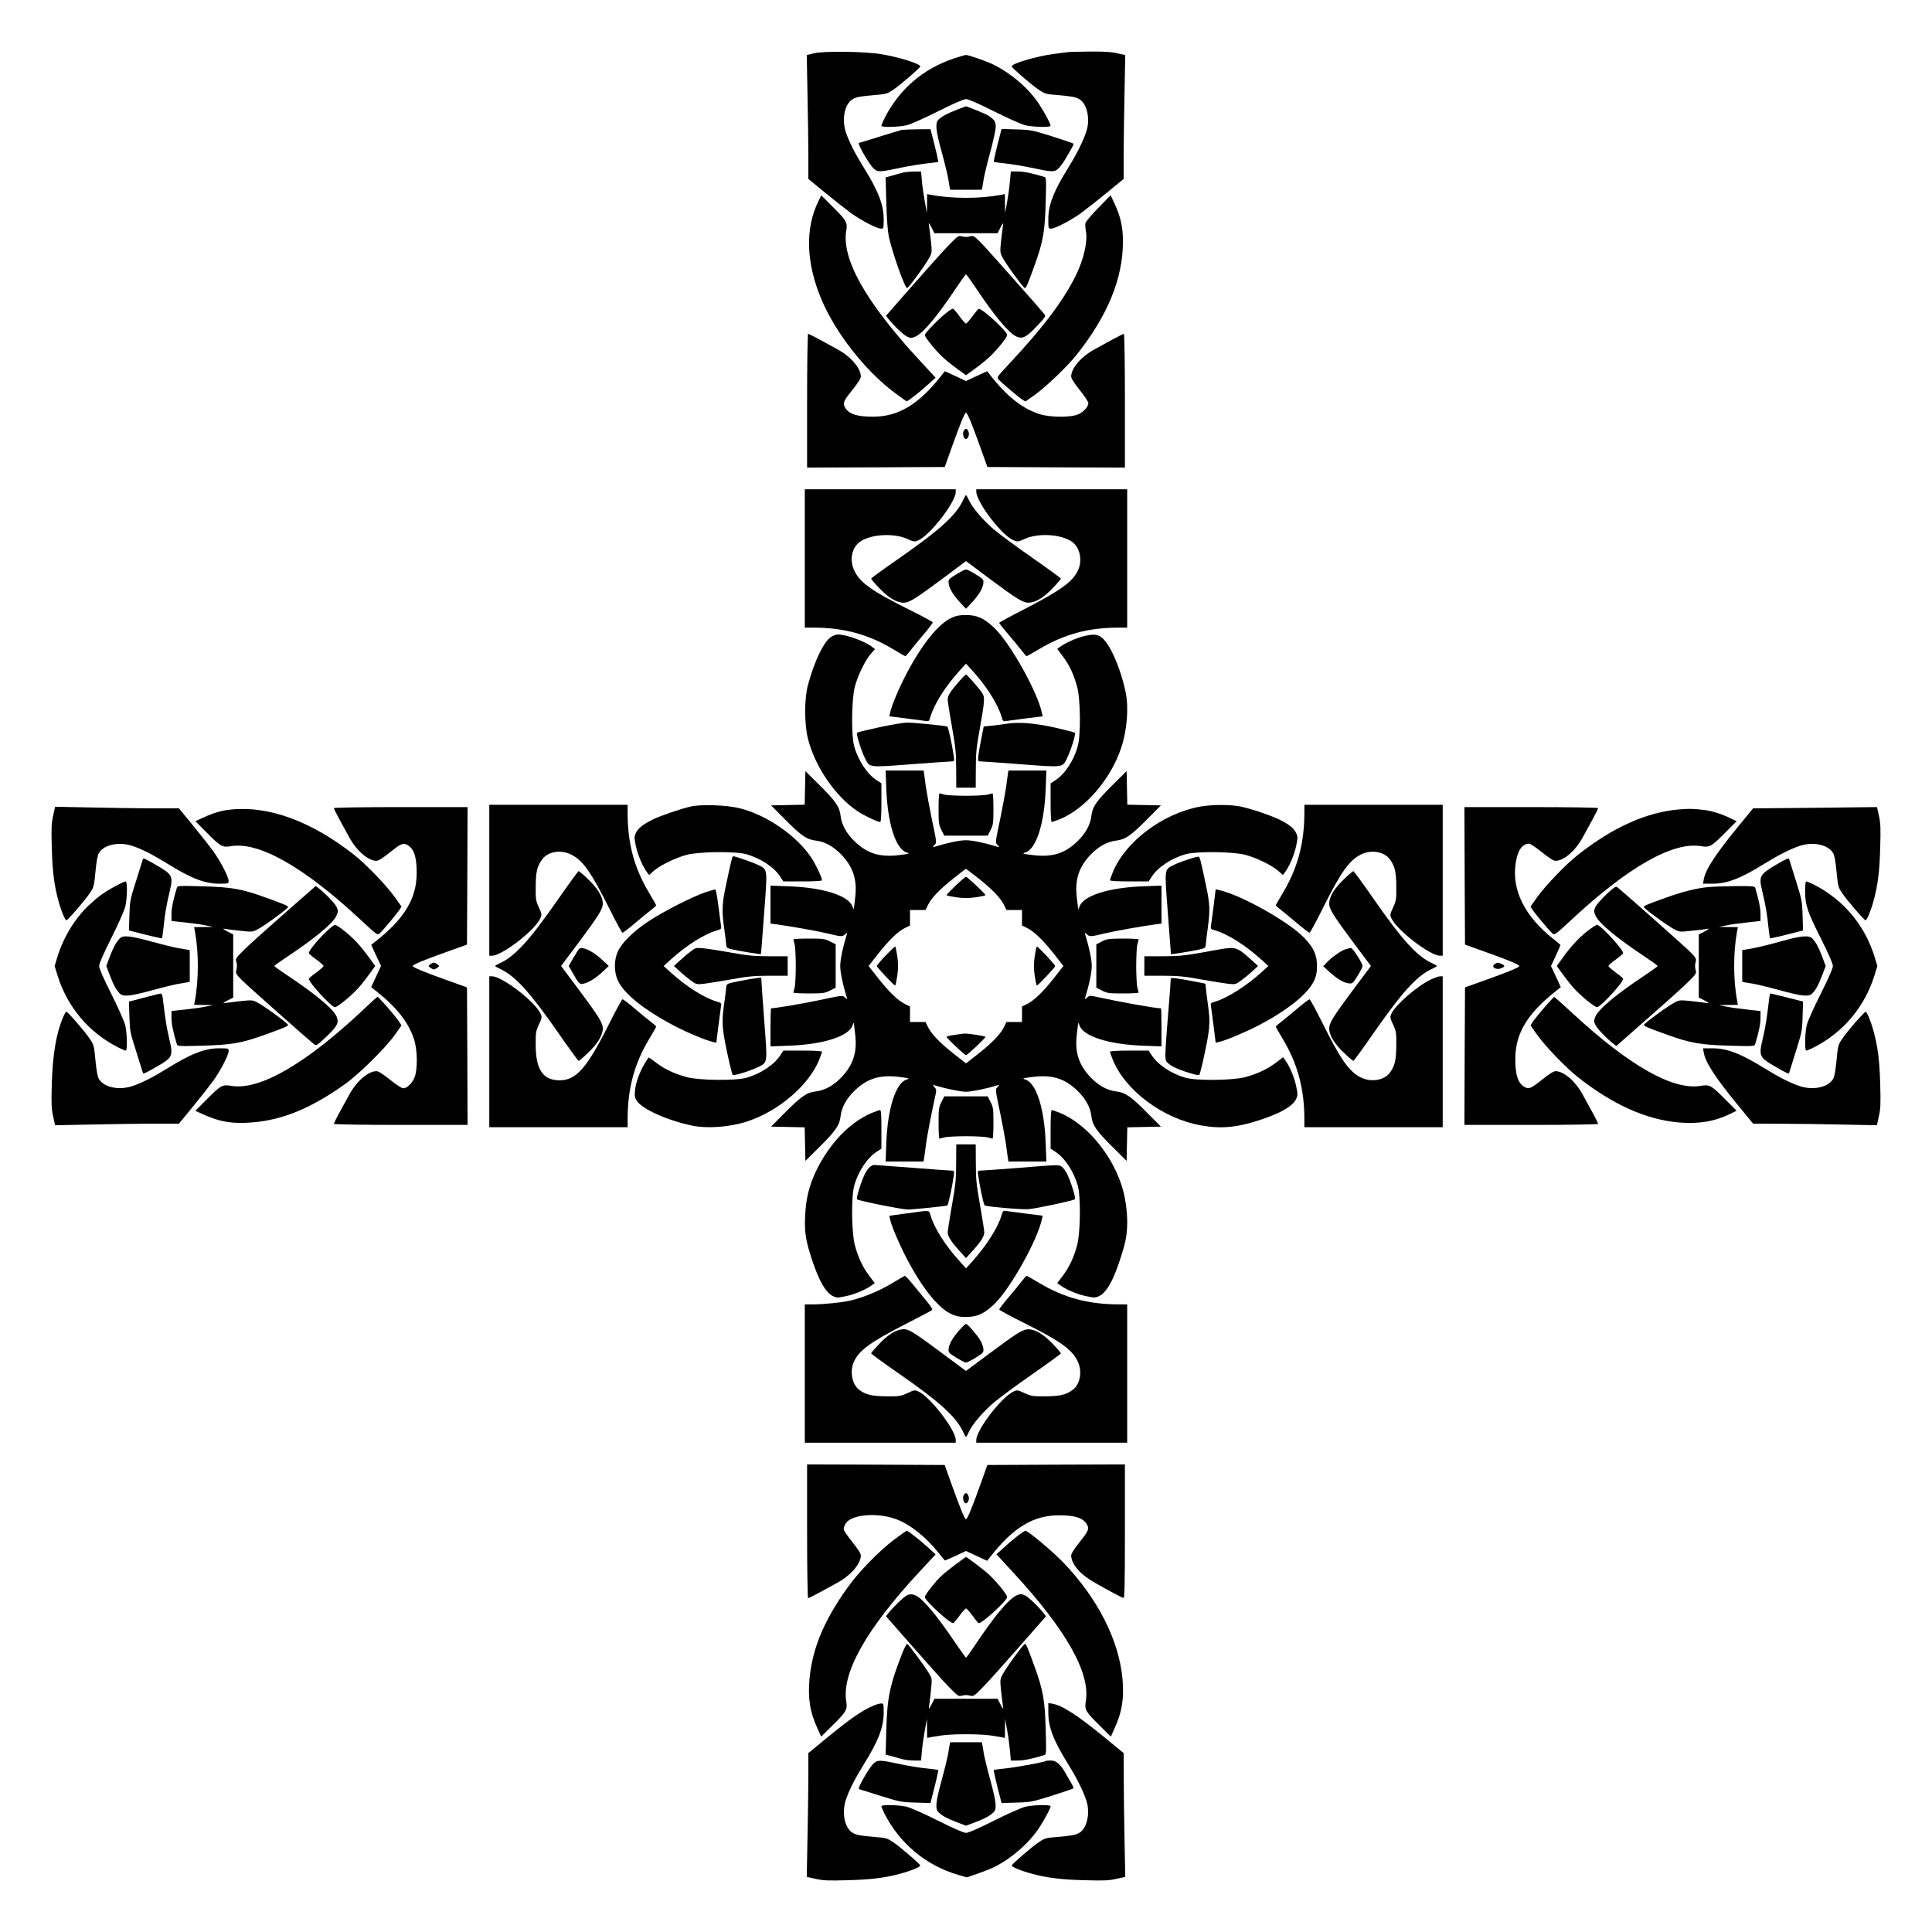 <?xml version="1.0" encoding="UTF-8" standalone="yes"?>
<svg version="1.0" xmlns="http://www.w3.org/2000/svg" width="100mm" height="100mm" viewBox="0 0 1690 1690" preserveAspectRatio="xMidYMid meet">
  <g transform="translate(0,1690) scale(0.1,-0.1)" fill="#000000" stroke="none">
    <path d="M7121 16434 l-64 -16 6 -316 c4 -173 7 -417 8 -541 l0 -226 146 -120
c80 -66 182 -146 227 -179 90 -65 227 -136 263 -136 22 0 23 3 23 81 0 127
-45 245 -176 456 -79 128 -126 221 -154 304 -39 115 -12 250 58 291 33 20 68
26 198 37 93 7 105 11 155 44 62 41 239 194 239 206 0 23 -181 80 -340 107
-141 24 -505 29 -589 8z"/>
    <path d="M9340 16444 c-14 -2 -65 -9 -115 -15 -152 -19 -375 -84 -375 -110 0
-12 177 -165 239 -206 50 -33 62 -37 155 -44 130 -11 165 -17 198 -37 60 -35
91 -148 69 -252 -15 -70 -81 -209 -163 -341 -132 -213 -178 -330 -178 -458 0
-78 1 -81 23 -81 36 0 173 71 263 136 45 33 147 113 227 179 l146 120 0 226
c1 124 4 368 8 541 l6 316 -71 16 c-52 12 -116 16 -239 15 -92 -1 -179 -3
-193 -5z"/>
    <path d="M8348 16390 c-274 -91 -483 -271 -612 -527 -14 -29 -26 -57 -26 -63
0 -16 153 -12 224 5 33 9 156 63 273 122 135 68 223 106 243 106 20 0 108 -38
243 -106 117 -59 240 -113 273 -122 71 -17 224 -21 224 -5 0 17 -49 109 -96
182 -88 138 -242 272 -402 352 -57 29 -222 86 -243 85 -8 0 -53 -13 -101 -29z"/>
    <path d="M8370 15940 c-86 -34 -126 -55 -157 -83 -35 -31 -30 -88 26 -292 27
-99 51 -200 55 -225 4 -25 9 -57 12 -72 l6 -28 138 0 138 0 6 28 c3 15 8 47
12 72 4 25 28 126 55 225 27 99 49 200 49 226 0 47 -13 65 -70 101 -21 13
-184 79 -192 78 -2 -1 -37 -14 -78 -30z"/>
    <path d="M7885 15763 c-11 -3 -98 -29 -194 -59 -95 -30 -175 -54 -177 -54 -19
0 87 -186 128 -224 36 -33 51 -33 243 8 66 14 165 30 219 36 55 6 101 12 103
14 3 3 -22 112 -58 249 l-10 37 -117 -1 c-64 -1 -126 -4 -137 -6z"/>
    <path d="M8751 15733 c-36 -136 -61 -246 -58 -249 2 -2 48 -8 103 -14 54 -6
153 -22 219 -36 192 -41 207 -41 243 -8 17 16 47 56 65 89 19 33 43 74 53 92
10 17 16 34 13 37 -3 3 -86 31 -185 63 -173 54 -184 57 -311 61 l-132 4 -10
-39z"/>
    <path d="M7890 15388 c-19 -5 -59 -16 -89 -25 l-54 -15 6 -222 c4 -146 12
-246 22 -296 32 -146 140 -450 160 -450 12 0 165 209 196 269 22 42 22 47 11
155 -7 61 -15 122 -17 136 -3 14 7 1 22 -27 l27 -53 276 0 276 0 27 53 c15 28
25 41 22 27 -2 -14 -10 -75 -17 -136 -11 -108 -11 -113 11 -155 31 -60 184
-269 196 -269 11 0 24 29 87 205 73 201 88 291 95 541 6 212 5 222 -13 227
-106 32 -179 47 -230 47 l-62 0 -7 -82 c-4 -46 -15 -128 -25 -183 l-18 -100
-1 84 -1 83 -37 -7 c-182 -34 -424 -34 -605 0 l-38 7 -1 -83 -1 -84 -18 100
c-10 55 -22 137 -26 183 l-7 82 -66 -1 c-36 0 -82 -5 -101 -11z"/>
    <path d="M7158 15138 c-117 -239 -107 -539 28 -858 123 -292 380 -620 634
-811 57 -43 108 -79 111 -79 12 0 120 85 188 148 l65 58 -153 166 c-461 501
-671 875 -628 1124 11 68 1 87 -126 212 l-93 93 -26 -53z"/>
    <path d="M9608 15082 c-59 -60 -110 -120 -113 -133 -3 -13 -1 -46 4 -73 17
-90 -20 -248 -90 -389 -111 -222 -281 -447 -577 -765 -114 -122 -114 -123 -96
-143 26 -28 172 -152 206 -174 l28 -17 82 58 c103 74 287 251 370 356 267 338
399 660 401 978 1 127 -20 225 -72 335 l-36 77 -107 -110z"/>
    <path d="M8297 14753 c-47 -48 -189 -207 -316 -352 l-231 -263 21 -27 c46 -59
136 -145 167 -157 27 -12 37 -12 68 1 67 28 195 181 359 428 43 64 81 117 85
117 4 0 42 -53 85 -117 164 -247 292 -400 359 -428 52 -22 86 -4 179 95 67 71
76 85 65 98 -45 58 -516 588 -563 635 -50 50 -62 57 -84 51 -33 -9 -49 -9 -82
0 -24 7 -35 -2 -112 -81z"/>
    <path d="M8285 14169 c-63 -47 -195 -182 -195 -199 0 -23 109 -155 175 -211
32 -28 86 -70 121 -95 l64 -46 64 46 c35 25 89 67 121 95 66 55 175 187 175
211 0 32 -224 238 -249 228 -5 -1 -30 -31 -55 -65 -25 -35 -51 -63 -56 -63 -6
0 -32 29 -58 65 -26 36 -51 65 -57 65 -5 0 -28 -14 -50 -31z"/>
    <path d="M7060 13395 l0 -585 602 2 602 3 68 190 c70 196 107 285 118 285 11
0 49 -89 119 -285 l68 -190 601 -3 602 -2 0 585 c0 322 -4 585 -9 585 -4 0
-50 -23 -102 -51 -52 -29 -121 -67 -155 -85 -117 -64 -204 -165 -204 -237 0
-17 24 -56 75 -119 43 -53 75 -103 75 -115 0 -36 -54 -89 -107 -104 -76 -22
-235 -18 -318 8 -150 48 -283 151 -430 338 l-30 38 -93 -43 -92 -43 -92 43
-93 43 -30 -38 c-200 -254 -376 -360 -600 -360 -141 0 -212 24 -244 82 -20 38
-12 56 64 151 51 63 75 102 75 119 0 72 -87 173 -204 237 -34 18 -103 56 -155
85 -52 28 -98 51 -102 51 -5 0 -9 -263 -9 -585z"/>
    <path d="M8429 13129 c-12 -23 1 -69 20 -69 20 0 34 41 22 66 -13 30 -27 30
-42 3z"/>
    <path d="M7040 12015 l0 -605 74 0 c264 0 480 -58 695 -187 58 -35 107 -63
111 -63 3 0 22 21 42 48 20 26 73 90 117 142 45 52 80 100 80 105 0 6 -91 55
-202 110 -326 162 -431 236 -482 339 -48 97 -25 209 53 261 96 63 293 73 408
21 58 -26 63 -27 97 -12 101 42 327 334 327 422 l0 24 -660 0 -660 0 0 -605z"/>
    <path d="M8540 12598 c0 -40 55 -140 127 -233 82 -105 150 -171 200 -191 34
-15 39 -14 97 12 116 53 312 42 409 -22 72 -47 98 -162 58 -250 -47 -103 -147
-175 -473 -344 -120 -61 -218 -115 -218 -118 0 -4 36 -50 81 -102 44 -52 97
-116 117 -142 20 -27 39 -48 42 -48 3 0 54 29 113 64 218 129 429 186 693 186
l74 0 0 605 0 605 -660 0 -660 0 0 -22z"/>
    <path d="M8423 12522 c-61 -129 -199 -255 -550 -500 -139 -96 -253 -179 -253
-184 0 -4 31 -41 70 -81 78 -83 149 -126 208 -129 53 -2 100 27 353 215 l199
149 199 -149 c253 -188 300 -217 353 -215 59 3 130 46 208 129 39 40 70 77 70
82 0 4 -114 87 -253 184 -139 97 -290 208 -336 248 -97 84 -183 185 -214 251
-12 26 -24 47 -27 47 -3 0 -15 -21 -27 -47z"/>
    <path d="M8365 11876 c-66 -41 -70 -45 -67 -77 4 -44 40 -105 102 -171 l50
-53 50 53 c62 66 98 127 102 171 3 32 -1 36 -67 77 -38 24 -77 43 -85 43 -8 0
-46 -19 -85 -43z"/>
    <path d="M8322 11495 c-116 -54 -259 -233 -397 -497 -63 -121 -127 -273 -139
-333 l-7 -31 138 -17 c76 -10 154 -20 174 -23 34 -6 36 -5 48 37 34 113 133
269 261 409 l50 55 50 -55 c128 -140 227 -296 261 -409 12 -42 14 -43 48 -37
20 3 98 13 174 23 l138 17 -7 31 c-41 188 -277 609 -417 743 -88 84 -150 112
-247 112 -59 0 -86 -6 -128 -25z"/>
    <path d="M7272 11330 c-64 -39 -146 -207 -204 -420 -33 -120 -33 -344 0 -474
61 -242 240 -503 433 -632 62 -41 174 -94 199 -94 6 0 10 61 10 169 l0 169
-34 22 c-87 53 -168 174 -204 302 -27 98 -23 414 6 523 27 99 89 226 138 284
l38 43 -25 19 c-66 51 -225 108 -299 109 -14 0 -40 -9 -58 -20z"/>
    <path d="M9476 11334 c-61 -15 -163 -61 -204 -93 l-24 -17 49 -65 c57 -75 95
-157 125 -266 30 -110 33 -424 5 -523 -37 -130 -116 -247 -203 -300 l-34 -22
0 -169 c0 -108 4 -169 10 -169 6 0 37 11 70 24 221 90 444 347 536 620 53 155
69 354 40 493 -47 222 -145 438 -218 483 -38 23 -70 24 -152 4z"/>
    <path d="M8388 10938 c-78 -91 -98 -122 -98 -157 0 -17 17 -124 37 -238 32
-180 37 -230 37 -370 l1 -163 85 0 85 0 1 163 c0 136 5 190 32 337 47 265 49
292 21 332 -32 46 -131 158 -140 158 -3 0 -31 -28 -61 -62z"/>
    <path d="M7690 10538 c-102 -22 -189 -43 -193 -47 -10 -9 37 -159 69 -223 43
-84 25 -82 407 -53 185 14 345 25 356 25 17 0 19 5 15 38 -15 107 -49 264 -58
267 -36 9 -301 35 -351 34 -33 0 -143 -19 -245 -41z"/>
    <path d="M8805 10569 c-33 -5 -91 -13 -130 -17 l-70 -7 -21 -105 c-12 -58 -23
-126 -26 -152 -5 -42 -3 -48 14 -48 10 0 170 -11 355 -25 382 -29 364 -31 407
53 32 64 79 214 69 222 -4 4 -82 24 -173 45 -179 40 -318 51 -425 34z"/>
    <path d="M7753 9998 c11 -300 82 -524 176 -554 33 -11 30 -12 -65 -24 -168
-20 -277 13 -388 120 -72 69 -114 146 -123 223 -8 78 -43 129 -182 267 l-126
125 -3 -147 -3 -147 -147 -3 -147 -3 125 -126 c138 -139 189 -174 267 -182 77
-9 154 -51 223 -123 103 -108 139 -219 121 -372 -6 -48 -11 -94 -12 -102 0 -8
-5 1 -12 20 -33 95 -254 166 -554 177 l-163 6 0 -166 0 -166 48 -6 c118 -16
353 -57 449 -80 125 -30 131 -30 156 -7 19 16 19 16 14 -3 -36 -117 -57 -221
-57 -275 0 -54 21 -158 57 -275 6 -20 5 -20 -15 -1 -24 21 -12 22 -247 -27
-132 -28 -367 -67 -400 -67 -3 0 -5 -75 -5 -167 l0 -166 163 6 c300 11 521 82
554 177 7 19 12 28 12 20 1 -8 6 -54 12 -102 18 -153 -18 -264 -121 -372 -69
-72 -146 -114 -223 -123 -78 -8 -129 -43 -267 -182 l-125 -126 147 -3 147 -3
3 -147 3 -147 126 125 c139 138 174 189 182 267 9 77 51 154 123 223 111 107
220 140 388 120 95 -12 98 -13 65 -24 -94 -30 -165 -254 -176 -553 l-6 -163
166 0 166 0 5 33 c3 17 10 70 16 117 10 75 45 258 81 422 12 53 11 59 -7 79
-19 22 -19 22 2 15 92 -28 226 -56 274 -56 48 0 182 28 274 56 21 7 21 6 2
-14 -21 -24 -22 -12 27 -247 19 -93 40 -208 47 -255 6 -47 13 -100 16 -117 l5
-33 166 0 166 0 -6 163 c-11 299 -82 523 -176 553 -33 11 -30 12 65 24 168 20
277 -13 388 -120 72 -69 114 -146 123 -223 8 -78 43 -129 182 -267 l126 -125
3 147 3 147 147 3 147 3 -125 126 c-138 139 -189 174 -267 182 -77 9 -154 51
-223 123 -103 108 -139 219 -121 372 6 48 11 94 12 102 0 8 5 -1 12 -20 33
-95 254 -166 555 -177 l162 -6 0 166 c0 92 -2 167 -5 167 -49 0 -347 53 -567
101 -53 12 -59 11 -79 -7 -21 -19 -22 -19 -16 1 36 117 57 221 57 275 0 54
-21 158 -57 275 -5 19 -5 19 14 3 25 -23 31 -23 156 7 96 23 331 64 450 80
l47 6 0 166 0 166 -162 -6 c-301 -11 -522 -82 -555 -177 -7 -19 -12 -28 -12
-20 -1 8 -6 54 -12 102 -18 153 18 264 121 372 69 72 146 114 223 123 78 8
129 43 267 182 l125 126 -147 3 -147 3 -3 147 -3 147 -126 -125 c-139 -138
-174 -189 -182 -267 -9 -77 -51 -154 -123 -223 -111 -107 -220 -140 -388 -120
-95 12 -98 13 -65 24 94 30 165 254 176 554 l6 162 -166 0 -166 0 -5 -32 c-3
-18 -10 -71 -16 -118 -7 -47 -28 -161 -47 -255 -49 -235 -48 -223 -27 -247 19
-20 19 -21 -1 -15 -117 36 -221 57 -275 57 -54 0 -158 -21 -275 -57 -20 -6
-20 -5 -1 15 21 24 22 12 -27 247 -19 94 -40 208 -47 255 -6 47 -13 100 -16
118 l-5 32 -166 0 -166 0 6 -162z m804 -780 c120 -94 196 -173 226 -235 l21
-43 68 0 68 0 0 -68 0 -68 43 -21 c62 -30 141 -106 236 -227 l83 -106 -83
-106 c-95 -121 -174 -197 -236 -227 l-43 -21 0 -68 0 -68 -68 0 -68 0 -21 -43
c-30 -62 -106 -141 -227 -236 l-106 -83 -106 83 c-121 95 -197 174 -227 236
l-21 43 -68 0 -68 0 0 68 0 68 -43 21 c-62 30 -141 106 -236 227 l-83 106 83
106 c95 121 174 197 236 227 l43 21 0 68 0 68 68 0 68 0 21 43 c31 63 96 131
218 229 61 48 112 88 114 88 2 0 50 -37 108 -82z"/>
    <path d="M8360 9154 c-44 -42 -80 -80 -80 -84 0 -4 38 -12 85 -19 66 -9 104
-9 170 0 47 7 85 15 85 19 0 11 -158 160 -170 160 -6 0 -46 -34 -90 -76z"/>
    <path d="M7746 8540 c-42 -44 -76 -84 -76 -90 0 -12 149 -170 160 -170 4 0 12
38 19 85 9 66 9 104 0 170 -7 47 -15 85 -19 85 -4 0 -42 -36 -84 -80z"/>
    <path d="M9051 8535 c-9 -66 -9 -104 0 -170 7 -47 15 -85 19 -85 11 0 160 158
160 170 0 12 -149 170 -160 170 -4 0 -12 -38 -19 -85z"/>
    <path d="M8348 7847 c-38 -5 -68 -13 -68 -17 0 -11 158 -160 170 -160 12 0
170 149 170 160 0 7 -151 31 -185 29 -11 -1 -50 -6 -87 -12z"/>
    <path d="M8210 9825 c0 -125 2 -140 25 -185 l25 -50 190 0 190 0 25 50 c23 45
25 60 25 185 0 74 -3 135 -8 135 -4 0 -23 -5 -42 -11 -19 -5 -105 -10 -190
-10 -85 0 -171 5 -190 10 -19 6 -38 11 -42 11 -5 0 -8 -61 -8 -135z"/>
    <path d="M4280 9200 l0 -660 24 0 c88 0 380 226 422 327 15 34 14 39 -13 97
-26 57 -28 69 -27 181 1 126 12 177 55 236 50 70 163 90 255 44 103 -51 176
-155 339 -482 55 -111 105 -201 110 -202 6 0 53 35 105 80 52 44 116 97 143
117 26 20 47 39 47 42 0 3 -29 54 -64 113 -130 219 -186 430 -186 700 l0 67
-605 0 -605 0 0 -660z"/>
    <path d="M6042 9845 c-94 -22 -263 -80 -335 -115 -84 -42 -125 -75 -145 -117
-15 -32 -15 -40 0 -113 16 -77 60 -180 97 -229 l19 -25 43 38 c58 49 185 111
284 138 109 29 425 33 523 6 128 -36 249 -117 302 -204 l22 -34 169 0 c108 0
169 4 169 10 0 25 -53 137 -94 199 -128 192 -391 373 -626 431 -112 28 -337
36 -428 15z"/>
    <path d="M10497 9844 c-325 -59 -654 -306 -763 -574 -13 -33 -24 -64 -24 -70
0 -6 61 -10 169 -10 l169 0 22 34 c53 87 174 168 302 204 98 27 414 23 523 -6
99 -27 226 -89 284 -138 l43 -38 19 25 c37 49 81 152 97 229 15 73 15 81 0
113 -20 42 -61 75 -145 117 -78 38 -245 94 -341 115 -89 18 -250 18 -355 -1z"/>
    <path d="M11410 9793 c0 -269 -59 -487 -189 -705 -34 -56 -61 -104 -61 -108 0
-3 21 -22 48 -42 26 -20 90 -73 142 -117 52 -45 100 -80 105 -80 6 1 55 91
110 202 163 327 236 431 339 482 92 46 205 26 255 -44 43 -59 54 -110 55 -236
1 -112 -1 -124 -28 -183 -28 -61 -29 -64 -13 -98 50 -104 337 -324 423 -324
l24 0 0 660 0 660 -605 0 -605 0 0 -67z"/>
    <path d="M465 9765 c-15 -65 -17 -110 -12 -279 5 -204 21 -331 58 -465 23 -86
58 -171 70 -171 12 0 165 177 206 239 34 51 36 60 48 186 9 91 18 142 30 163
44 74 176 102 294 62 83 -28 176 -75 304 -154 211 -131 329 -176 456 -176 78
0 81 1 81 23 0 36 -71 173 -136 263 -33 45 -113 147 -179 227 l-120 146 -241
0 c-132 1 -376 4 -541 8 l-301 6 -17 -78z"/>
    <path d="M2920 9831 c0 -4 23 -50 51 -102 29 -52 67 -121 85 -155 64 -117 165
-204 237 -204 17 0 56 24 119 75 95 76 113 84 151 64 58 -32 82 -103 82 -244
0 -224 -106 -400 -360 -600 l-38 -30 43 -93 43 -92 -43 -92 -43 -93 38 -30
c186 -147 290 -279 338 -430 29 -92 31 -256 4 -327 -20 -53 -67 -98 -100 -98
-12 0 -63 33 -115 75 -63 51 -102 75 -119 75 -72 0 -173 -87 -237 -204 -18
-34 -56 -103 -85 -155 -28 -52 -51 -98 -51 -102 0 -5 263 -9 585 -9 l585 0 -2
602 -3 601 -190 68 c-196 70 -285 108 -285 119 0 11 89 49 285 119 l190 68 3
601 2 602 -585 0 c-322 0 -585 -4 -585 -9z"/>
    <path d="M12812 9238 l3 -601 190 -68 c196 -70 285 -108 285 -119 0 -11 -89
-49 -285 -119 l-190 -68 -3 -601 -2 -602 585 0 c322 0 585 4 585 9 0 4 -23 50
-51 102 -29 52 -67 121 -85 155 -64 117 -165 204 -237 204 -17 0 -56 -24 -119
-75 -95 -76 -113 -84 -151 -64 -58 32 -82 103 -82 244 0 225 104 398 360 600
l38 30 -43 93 -43 92 42 89 c22 49 41 92 41 94 0 3 -29 28 -64 55 -246 194
-361 422 -329 654 17 119 57 178 120 178 10 0 60 -34 111 -75 63 -51 102 -75
119 -75 72 0 173 87 237 204 18 34 56 103 85 155 28 52 51 98 51 102 0 5 -263
9 -585 9 l-585 0 2 -602z"/>
    <path d="M15680 9832 l-345 -3 -133 -162 c-197 -241 -285 -376 -299 -462 l-6
-35 82 0 c129 0 244 44 454 174 128 79 225 128 308 156 118 40 250 12 294 -62
12 -21 21 -72 30 -163 12 -126 14 -135 48 -186 41 -62 194 -239 206 -239 12 0
47 85 70 171 37 134 53 261 58 465 5 167 3 214 -11 278 l-17 76 -197 -2 c-108
-2 -352 -4 -542 -6z"/>
    <path d="M2025 9819 c-85 -8 -155 -28 -247 -71 l-69 -31 93 -94 c127 -128 143
-138 216 -125 245 42 635 -178 1130 -638 151 -140 153 -142 174 -124 28 26
151 173 173 206 l17 28 -58 82 c-74 103 -251 287 -356 370 -370 292 -745 430
-1073 397z"/>
    <path d="M14681 9819 c-282 -25 -576 -158 -880 -398 -104 -82 -281 -266 -355
-369 l-58 -82 17 -28 c22 -33 145 -180 173 -206 21 -18 23 -16 174 124 495
460 885 680 1130 638 73 -13 89 -3 216 125 l93 93 -53 26 c-73 36 -170 67
-232 73 -105 12 -133 12 -225 4z"/>
    <path d="M6405 9398 c-7 -20 -34 -142 -61 -272 -28 -137 -30 -206 -9 -348 8
-57 16 -118 17 -137 3 -33 5 -35 63 -48 56 -13 238 -42 241 -39 1 0 14 160 28
355 30 402 33 382 -52 425 -39 19 -200 76 -218 76 -2 0 -7 -6 -9 -12z"/>
    <path d="M10390 9381 c-47 -15 -104 -37 -127 -49 -79 -41 -77 -23 -47 -423 14
-195 27 -355 27 -355 4 -3 186 26 242 39 58 13 60 15 63 48 1 19 9 83 17 142
21 153 19 208 -15 369 -47 221 -54 251 -65 254 -6 2 -48 -9 -95 -25z"/>
    <path d="M1250 9385 c0 -2 -26 -84 -57 -182 -55 -173 -57 -182 -61 -310 l-4
-132 39 -10 c144 -38 246 -61 250 -58 2 3 8 47 14 98 11 113 23 182 53 310 33
138 27 149 -128 238 -83 48 -106 58 -106 46z"/>
    <path d="M15550 9344 c-161 -95 -167 -105 -134 -243 30 -128 42 -197 53 -310
6 -51 12 -95 14 -98 4 -3 106 20 250 58 l39 10 -4 132 c-4 127 -7 138 -61 311
-31 98 -57 180 -57 182 0 11 -33 -3 -100 -42z"/>
    <path d="M4878 9028 c-245 -352 -371 -490 -500 -551 -26 -12 -47 -24 -47 -27
0 -3 21 -15 47 -27 129 -61 255 -199 500 -550 96 -139 179 -253 184 -253 4 0
41 31 81 70 82 77 127 150 130 208 2 51 -29 102 -216 353 l-149 199 149 199
c187 251 218 302 216 353 -3 58 -48 131 -130 208 -40 39 -77 70 -81 70 -5 0
-88 -114 -184 -252z"/>
    <path d="M11757 9210 c-82 -77 -127 -150 -130 -208 -2 -51 29 -102 216 -353
l149 -199 -149 -199 c-187 -251 -218 -302 -216 -353 3 -58 48 -131 130 -208
40 -39 77 -70 81 -70 5 0 88 114 184 253 245 351 371 489 500 550 26 12 47 24
47 27 0 3 -21 15 -47 27 -129 61 -255 199 -500 551 -96 138 -179 252 -184 252
-4 0 -41 -31 -81 -70z"/>
    <path d="M1012 9150 c-105 -57 -155 -94 -238 -172 -122 -116 -222 -282 -274
-455 l-22 -73 22 -72 c85 -283 275 -510 537 -642 29 -14 57 -26 63 -26 16 0
12 153 -5 224 -9 33 -63 156 -122 273 -68 135 -106 223 -106 243 0 20 38 108
106 243 59 117 113 240 122 273 19 77 21 224 3 224 -7 0 -46 -18 -86 -40z"/>
    <path d="M15790 9107 c0 -123 19 -180 137 -414 68 -135 106 -223 106 -243 0
-20 -38 -108 -106 -243 -59 -117 -114 -239 -122 -272 -17 -68 -20 -225 -5
-225 6 0 34 12 63 26 261 132 452 360 537 642 l22 72 -22 73 c-85 282 -275
509 -537 641 -29 14 -57 26 -63 26 -6 0 -10 -33 -10 -83z"/>
    <path d="M1547 9134 c-32 -105 -47 -178 -47 -229 l0 -61 118 -13 c64 -7 146
-18 182 -26 l65 -13 -84 -1 -83 -1 7 -37 c34 -182 34 -424 0 -605 l-7 -38 83
-1 84 -1 -65 -13 c-36 -8 -118 -19 -182 -26 l-118 -13 0 -61 c0 -51 15 -124
47 -229 5 -18 15 -19 227 -13 250 7 342 23 541 95 176 63 205 76 205 87 0 12
-209 165 -269 196 -42 22 -47 22 -155 11 -61 -7 -122 -15 -136 -17 -14 -3 -1
7 28 22 l52 27 0 276 0 276 -52 27 c-29 15 -42 26 -29 23 14 -3 75 -11 136
-17 109 -12 113 -12 156 10 60 31 269 184 269 196 0 11 -29 24 -205 87 -199
72 -291 88 -541 95 -212 6 -222 5 -227 -13z"/>
    <path d="M2499 8919 c-145 -127 -304 -269 -352 -316 -79 -77 -88 -88 -81 -112
9 -33 9 -49 0 -82 -6 -22 1 -34 51 -84 47 -47 577 -518 635 -563 13 -11 27 -2
98 65 99 93 117 127 95 179 -28 67 -181 195 -427 359 -65 43 -118 81 -118 85
0 4 53 42 118 85 246 164 399 292 427 359 13 31 13 41 1 69 -12 30 -98 120
-157 166 l-27 21 -263 -231z"/>
    <path d="M14110 9128 c-61 -48 -144 -136 -156 -165 -12 -28 -12 -38 1 -69 28
-67 181 -195 428 -359 64 -43 117 -81 117 -85 0 -4 -53 -42 -117 -85 -247
-164 -400 -292 -428 -359 -13 -31 -13 -41 -1 -68 12 -31 98 -121 157 -167 l27
-21 263 231 c145 127 304 269 352 316 79 77 88 88 81 112 -9 33 -9 49 0 82 6
22 -1 34 -51 84 -47 47 -579 519 -633 562 -12 9 -20 7 -40 -9z"/>
    <path d="M14940 9140 c-103 -10 -222 -40 -370 -93 -172 -62 -190 -70 -190 -82
0 -13 209 -165 269 -196 43 -22 47 -22 156 -10 61 6 122 14 136 17 13 3 0 -8
-28 -23 l-53 -27 0 -276 0 -276 53 -27 c28 -15 41 -25 27 -22 -14 2 -75 10
-136 17 -108 11 -113 11 -155 -11 -60 -31 -269 -184 -269 -196 0 -11 29 -24
205 -87 199 -72 291 -88 541 -95 212 -6 222 -5 227 13 32 105 47 178 47 229
l0 61 -117 13 c-65 7 -147 18 -183 26 l-65 13 84 1 83 1 -7 38 c-34 181 -34
423 0 605 l7 37 -83 1 -84 1 65 13 c36 8 118 19 183 26 l117 13 0 61 c0 50
-15 123 -46 228 -5 15 -21 17 -172 16 -92 -1 -201 -5 -242 -9z"/>
    <path d="M6170 9095 c-114 -39 -362 -165 -496 -253 -136 -91 -232 -185 -269
-264 -35 -75 -35 -181 0 -256 54 -116 233 -259 495 -396 121 -63 273 -126 336
-140 l30 -7 17 138 c10 76 20 154 23 174 6 35 5 36 -37 48 -113 34 -269 133
-409 261 l-55 50 55 50 c140 128 296 227 409 261 42 12 43 13 37 48 -3 20 -13
98 -23 174 -10 81 -21 137 -27 137 -6 0 -45 -12 -86 -25z"/>
    <path d="M10617 8983 c-10 -76 -20 -154 -23 -174 -6 -35 -5 -36 37 -48 113
-34 269 -133 409 -261 l55 -50 -55 -50 c-135 -123 -303 -230 -409 -261 -42
-13 -43 -13 -37 -48 3 -20 13 -98 23 -174 l17 -138 30 7 c57 12 230 85 346
145 254 133 432 276 485 391 19 42 25 69 25 128 0 97 -28 159 -112 247 -134
140 -555 376 -744 417 l-30 7 -17 -138z"/>
    <path d="M2846 8743 c-76 -74 -150 -167 -144 -182 1 -5 31 -30 66 -55 34 -25
62 -50 62 -56 0 -6 -28 -31 -62 -56 -35 -25 -65 -50 -66 -55 -9 -24 197 -249
228 -249 23 0 155 109 211 175 28 32 70 86 95 121 l46 64 -46 64 c-25 35 -67
89 -95 121 -55 66 -187 175 -211 175 -8 0 -46 -30 -84 -67z"/>
    <path d="M13881 8752 c-77 -62 -143 -134 -217 -238 l-46 -64 46 -64 c25 -35
67 -89 95 -121 56 -66 188 -175 211 -175 31 0 237 225 228 249 -1 5 -31 30
-65 55 -35 25 -63 50 -63 56 0 6 28 31 63 56 34 25 64 50 65 55 9 24 -197 249
-228 249 -8 0 -48 -26 -89 -58z"/>
    <path d="M1044 8688 c-32 -37 -49 -68 -83 -155 l-31 -83 31 -82 c34 -88 51
-119 83 -155 30 -35 87 -30 291 26 99 27 200 51 225 55 25 4 57 9 73 12 l27 6
0 138 0 138 -27 6 c-16 3 -48 8 -73 12 -25 4 -126 28 -225 55 -204 56 -261 61
-291 27z"/>
    <path d="M15595 8670 c-134 -38 -237 -62 -317 -75 l-38 -6 0 -139 0 -138 28
-6 c15 -3 47 -8 72 -12 25 -4 126 -28 225 -55 204 -56 261 -61 291 -26 32 36
49 67 83 155 l31 82 -31 83 c-34 87 -51 118 -83 155 -29 33 -95 28 -261 -18z"/>
    <path d="M6940 8682 c0 -4 5 -23 11 -42 5 -19 10 -105 10 -190 0 -85 -5 -171
-10 -190 -6 -19 -11 -38 -11 -42 0 -5 61 -8 135 -8 125 0 140 2 185 25 l50 25
0 190 0 190 -50 25 c-45 23 -60 25 -185 25 -74 0 -135 -3 -135 -8z"/>
    <path d="M9638 8664 l-48 -24 0 -190 0 -190 50 -25 c45 -23 60 -25 185 -25 74
0 135 3 135 8 0 4 -5 23 -11 42 -5 19 -10 105 -10 190 0 85 5 171 10 190 6 19
11 38 11 42 0 5 -62 8 -137 8 -127 -1 -142 -3 -185 -26z"/>
    <path d="M5047 8573 c-13 -21 -35 -57 -48 -80 l-24 -43 24 -42 c65 -115 70
-120 104 -113 47 10 108 48 169 105 l53 50 -53 50 c-61 57 -122 95 -169 105
-29 6 -34 3 -56 -32z"/>
    <path d="M6040 8576 c-25 -18 -67 -55 -95 -80 l-50 -46 55 -50 c30 -28 75 -64
99 -81 40 -29 47 -31 105 -25 33 4 140 21 236 38 148 27 200 32 337 33 l163 0
0 85 0 85 -163 0 c-137 1 -189 6 -337 33 -96 17 -204 34 -240 37 -63 6 -67 5
-110 -29z"/>
    <path d="M10715 8603 c-16 -2 -109 -18 -205 -36 -148 -26 -200 -31 -337 -32
l-163 0 0 -85 0 -85 163 0 c137 -1 189 -6 337 -33 96 -17 203 -34 236 -38 58
-6 65 -4 105 25 24 17 69 53 99 81 l55 50 -55 50 c-116 106 -138 116 -235 103z"/>
    <path d="M11768 8596 c-42 -15 -120 -70 -163 -116 l-30 -32 53 -49 c67 -61
128 -97 171 -101 32 -3 36 1 77 67 24 39 43 77 43 85 0 23 -84 155 -100 157
-8 1 -30 -4 -51 -11z"/>
    <path d="M3764 8465 c-19 -15 -19 -15 0 -30 11 -8 25 -15 31 -15 6 0 20 7 31
15 19 15 19 15 0 30 -11 8 -25 15 -31 15 -6 0 -20 -7 -31 -15z"/>
    <path d="M13078 8469 c-42 -24 6 -58 53 -39 36 15 36 23 4 38 -31 14 -35 14
-57 1z"/>
    <path d="M4280 7700 l0 -660 605 0 605 0 0 68 c0 269 58 485 187 701 35 58 63
107 63 111 0 3 -21 22 -47 42 -27 20 -91 73 -143 117 -52 45 -99 80 -105 80
-5 -1 -57 -96 -115 -211 -195 -390 -289 -498 -435 -498 -144 0 -208 93 -209
305 -1 112 1 124 28 183 28 61 29 64 13 98 -51 106 -336 324 -424 324 l-23 0
0 -660z"/>
    <path d="M12515 8331 c-117 -55 -305 -218 -342 -295 -16 -34 -15 -37 13 -98
27 -59 29 -71 28 -183 -1 -127 -12 -177 -55 -237 -49 -68 -165 -88 -255 -43
-103 51 -176 155 -339 482 -55 111 -104 201 -110 202 -5 0 -53 -35 -105 -80
-52 -44 -116 -97 -142 -117 -27 -20 -48 -39 -48 -42 0 -4 27 -52 61 -108 130
-218 189 -436 189 -704 l0 -68 605 0 605 0 0 660 0 660 -22 0 c-13 0 -50 -13
-83 -29z"/>
    <path d="M6560 8335 c-47 -8 -112 -20 -145 -28 -58 -13 -60 -15 -63 -48 -1
-19 -9 -80 -17 -137 -25 -174 -21 -220 46 -522 12 -52 25 -99 29 -103 8 -10
158 37 222 69 84 43 82 25 53 407 -14 185 -25 346 -25 357 0 11 -3 20 -7 19
-5 -1 -46 -7 -93 -14z"/>
    <path d="M10240 8324 c0 -12 -4 -78 -10 -146 -42 -520 -42 -538 -26 -564 9
-13 38 -35 64 -48 64 -32 214 -79 222 -69 4 4 17 51 29 103 67 302 71 348 46
522 -8 57 -16 119 -17 138 l-3 35 -105 21 c-58 12 -126 23 -152 26 -45 5 -48
4 -48 -18z"/>
    <path d="M1290 8181 c-58 -15 -118 -31 -133 -35 l-29 -7 4 -132 c4 -128 6
-137 61 -310 31 -98 57 -180 57 -182 0 -12 23 -2 106 46 159 91 161 95 123
259 -24 105 -32 159 -55 348 -3 24 -10 42 -17 41 -7 0 -59 -13 -117 -28z"/>
    <path d="M15476 8168 c-22 -188 -31 -241 -55 -347 -38 -164 -36 -169 123 -260
81 -47 106 -58 106 -47 0 2 26 84 57 182 54 173 57 184 61 311 l4 132 -39 10
c-80 21 -242 61 -247 61 -2 0 -7 -19 -10 -42z"/>
    <path d="M3210 8098 c-520 -496 -938 -741 -1190 -696 -75 13 -90 4 -218 -125
l-93 -94 69 -31 c143 -66 258 -85 432 -70 264 22 509 123 804 332 124 87 359
319 440 434 l58 82 -24 38 c-32 47 -176 212 -186 212 -4 -1 -45 -37 -92 -82z"/>
    <path d="M13514 8093 c-42 -49 -88 -105 -102 -125 l-24 -38 58 -82 c74 -103
251 -287 355 -369 308 -243 599 -373 888 -398 173 -14 311 9 449 77 l53 26
-93 93 c-128 129 -143 138 -218 125 -241 -43 -622 171 -1116 627 -90 83 -166
151 -168 151 -3 0 -40 -39 -82 -87z"/>
    <path d="M552 8002 c-60 -139 -92 -329 -99 -588 -5 -169 -3 -214 12 -279 l17
-78 301 6 c165 4 409 7 541 8 l241 0 120 146 c66 80 146 182 179 227 65 90
136 227 136 263 0 22 -3 23 -81 23 -127 0 -245 -45 -456 -176 -128 -79 -221
-126 -304 -154 -118 -40 -250 -12 -294 62 -12 21 -21 72 -30 163 -12 126 -14
135 -48 186 -41 62 -194 239 -206 239 -5 0 -18 -22 -29 -48z"/>
    <path d="M16230 7958 c-44 -51 -97 -117 -117 -147 -34 -51 -36 -60 -48 -186
-9 -91 -18 -142 -30 -163 -44 -74 -176 -102 -294 -62 -83 28 -176 75 -304 154
-212 131 -329 176 -458 176 l-82 0 6 -35 c14 -86 101 -221 299 -462 l133 -162
241 -1 c132 0 376 -3 541 -7 l301 -6 17 78 c15 65 17 110 12 279 -5 204 -21
331 -58 465 -23 86 -58 171 -70 171 -4 0 -44 -42 -89 -92z"/>
    <path d="M6830 7676 c-53 -87 -174 -168 -302 -204 -98 -27 -414 -23 -521 6
-109 30 -191 68 -265 124 -35 27 -65 48 -67 48 -2 0 -18 -24 -35 -52 -44 -72
-77 -163 -85 -234 -5 -49 -3 -64 14 -92 47 -73 263 -171 484 -218 137 -29 341
-12 492 39 274 94 531 316 621 537 13 33 24 64 24 70 0 6 -61 10 -169 10
l-169 0 -22 -34z"/>
    <path d="M9710 7700 c0 -6 11 -37 24 -70 111 -272 441 -517 775 -575 174 -31
318 -17 518 50 180 60 281 119 311 182 15 32 15 40 0 113 -16 77 -60 180 -97
228 l-17 24 -65 -49 c-75 -56 -157 -95 -266 -125 -107 -29 -423 -33 -521 -6
-128 36 -249 117 -302 204 l-22 34 -169 0 c-108 0 -169 -4 -169 -10z"/>
    <path d="M8235 7260 c-23 -45 -25 -60 -25 -185 0 -74 3 -135 8 -135 4 0 23 5
42 11 19 5 105 10 190 10 85 0 171 -5 190 -10 19 -6 38 -11 42 -11 5 0 8 61 8
135 0 125 -2 140 -25 185 l-25 50 -190 0 -190 0 -25 -50z"/>
    <path d="M7627 7165 c-194 -81 -375 -270 -492 -516 -58 -124 -85 -235 -92
-383 -7 -141 4 -215 57 -377 63 -192 122 -296 187 -327 32 -15 40 -15 113 0
77 16 180 60 228 97 l24 17 -49 65 c-57 75 -95 157 -125 266 -29 107 -33 423
-6 521 36 128 117 249 204 302 l34 22 0 169 c0 129 -3 169 -12 169 -7 -1 -39
-12 -71 -25z"/>
    <path d="M9190 7021 l0 -169 34 -22 c87 -53 168 -174 204 -302 27 -98 23 -414
-6 -521 -30 -109 -68 -191 -125 -266 l-49 -65 24 -17 c48 -37 151 -81 228 -97
73 -15 81 -15 113 0 42 20 75 61 117 145 38 78 94 245 115 341 30 144 15 341
-39 498 -93 275 -313 529 -536 620 -33 13 -64 24 -70 24 -6 0 -10 -61 -10
-169z"/>
    <path d="M8364 6727 c0 -140 -5 -190 -37 -370 -20 -114 -37 -221 -37 -238 0
-34 33 -85 110 -169 l50 -55 50 55 c77 84 110 135 110 169 0 17 -17 124 -37
238 -32 180 -37 230 -37 370 l-1 163 -85 0 -85 0 -1 -163z"/>
    <path d="M7612 6694 c-12 -8 -33 -36 -46 -62 -32 -64 -79 -214 -69 -223 15
-13 391 -89 445 -89 45 0 313 27 344 35 9 3 43 160 58 268 4 33 2 37 -17 37
-12 0 -168 11 -347 25 -179 14 -330 25 -335 25 -6 0 -21 -7 -33 -16z"/>
    <path d="M8910 6684 c-157 -12 -302 -23 -322 -23 -37 -1 -37 -1 -32 -38 15
-108 49 -265 58 -268 51 -14 328 -37 383 -32 73 6 393 75 406 87 10 8 -37 158
-69 222 -13 26 -34 54 -46 62 -27 19 -19 19 -378 -10z"/>
    <path d="M7932 6286 l-153 -21 7 -30 c11 -56 76 -209 140 -333 135 -262 279
-443 396 -497 42 -19 69 -25 128 -25 97 0 159 28 247 112 140 134 376 555 417
743 l7 31 -138 17 c-76 10 -154 20 -174 23 -35 6 -35 5 -48 -37 -32 -109 -136
-271 -261 -409 l-50 -55 -57 64 c-126 139 -220 288 -253 399 -15 49 4 47 -208
18z"/>
    <path d="M7810 5679 c-100 -62 -249 -126 -361 -153 -77 -19 -232 -35 -336 -36
l-73 0 0 -605 0 -605 660 0 660 0 0 24 c0 86 -220 373 -324 423 -34 16 -37 15
-98 -13 -59 -27 -71 -29 -183 -28 -127 1 -177 12 -237 55 -64 46 -87 162 -49
246 47 103 141 171 466 338 116 59 214 111 219 116 5 5 -13 35 -43 71 -29 35
-83 100 -119 145 -37 46 -71 82 -77 82 -5 -1 -53 -28 -105 -60z"/>
    <path d="M8938 5693 c-20 -27 -73 -91 -117 -143 -45 -52 -80 -99 -80 -105 1
-5 91 -55 202 -110 327 -163 431 -236 482 -339 45 -90 25 -206 -43 -255 -60
-43 -110 -54 -237 -55 -112 -1 -124 1 -183 28 -61 28 -64 29 -98 13 -106 -51
-324 -336 -324 -424 l0 -23 660 0 660 0 0 605 0 605 -67 0 c-270 0 -481 56
-700 186 -59 35 -110 64 -113 64 -3 0 -22 -21 -42 -47z"/>
    <path d="M8395 5268 c-59 -66 -94 -125 -97 -167 -3 -32 1 -36 67 -77 39 -24
77 -43 85 -43 8 0 47 19 85 43 66 41 70 45 67 77 -1 18 -13 52 -27 74 -26 46
-112 145 -125 145 -4 0 -29 -23 -55 -52z"/>
    <path d="M7879 5270 c-57 -10 -120 -53 -192 -130 -37 -39 -67 -74 -67 -78 0
-5 114 -88 253 -184 351 -245 489 -371 550 -500 12 -26 24 -47 27 -47 3 0 15
21 27 47 31 66 117 167 214 251 46 40 197 151 336 248 139 97 253 180 253 184
0 5 -31 42 -70 82 -78 83 -149 126 -208 129 -53 2 -100 -27 -353 -216 l-199
-148 -188 139 c-295 220 -320 235 -383 223z"/>
    <path d="M7060 3505 c0 -322 4 -585 9 -585 4 0 50 23 102 51 52 29 121 67 155
85 117 64 204 165 204 237 0 17 -24 56 -75 119 -41 51 -75 101 -75 111 0 10 7
31 15 46 43 83 277 105 447 41 120 -45 260 -157 370 -296 27 -35 52 -64 55
-64 2 0 45 19 94 41 l89 42 92 -43 93 -43 30 38 c202 256 375 360 600 360 141
0 212 -24 244 -82 20 -38 12 -56 -64 -151 -48 -60 -75 -102 -75 -118 0 -66 63
-148 163 -212 65 -42 273 -155 295 -160 9 -3 12 119 12 582 l0 586 -602 -2
-601 -3 -68 -190 c-72 -199 -108 -285 -120 -285 -10 0 -51 100 -123 300 l-62
175 -602 3 -602 2 0 -585z"/>
    <path d="M8429 3819 c-12 -23 1 -69 20 -69 20 0 34 41 22 66 -13 30 -27 30
-42 3z"/>
    <path d="M7820 3431 c-129 -97 -311 -283 -406 -418 -207 -289 -308 -533 -333
-799 -15 -172 4 -291 71 -436 l31 -69 94 93 c127 125 137 144 126 212 -43 249
175 637 638 1135 l143 154 -64 59 c-69 63 -177 148 -189 148 -3 0 -54 -36
-111 -79z"/>
    <path d="M8903 3466 c-32 -25 -87 -71 -122 -104 l-65 -58 153 -166 c459 -498
671 -875 629 -1120 -13 -73 -3 -89 125 -216 l94 -93 31 69 c67 145 86 264 71
436 -32 341 -217 705 -519 1019 -96 100 -308 277 -331 277 -4 0 -33 -20 -66
-44z"/>
    <path d="M8360 3216 c-47 -36 -102 -79 -122 -98 -51 -45 -148 -169 -148 -188
0 -31 225 -237 249 -228 5 1 30 31 55 66 25 34 50 62 56 62 6 0 31 -28 56 -62
25 -35 50 -65 55 -66 24 -9 249 197 249 228 0 23 -109 155 -175 211 -55 47
-178 139 -186 139 -2 0 -42 -29 -89 -64z"/>
    <path d="M7935 2946 c-28 -13 -120 -101 -164 -157 l-21 -27 231 -263 c127
-145 269 -304 316 -352 77 -79 88 -88 112 -81 33 9 49 9 82 0 24 -7 35 2 112
81 47 48 189 207 316 352 l231 263 -21 27 c-46 59 -136 145 -166 157 -28 12
-38 12 -69 -1 -67 -28 -195 -181 -359 -427 -43 -65 -81 -118 -85 -118 -3 0
-54 71 -113 158 -58 87 -142 200 -186 252 -108 129 -159 161 -216 136z"/>
    <path d="M7891 2435 c-108 -276 -130 -385 -138 -662 l-6 -221 44 -12 c24 -6
66 -18 93 -26 27 -8 77 -14 111 -14 l62 0 7 83 c4 45 16 127 26 182 l18 100 1
-84 1 -83 38 7 c100 19 169 25 302 25 133 0 202 -6 303 -25 l37 -7 1 83 1 84
18 -100 c10 -55 21 -137 25 -182 l7 -83 62 0 c51 0 124 15 230 47 18 5 19 15
13 227 -7 250 -22 340 -95 541 -63 176 -76 205 -87 205 -12 0 -165 -209 -196
-269 -22 -42 -22 -47 -11 -155 7 -61 15 -122 17 -136 3 -14 -7 -1 -22 28 l-27
52 -276 0 -276 0 -27 -52 c-15 -29 -25 -42 -22 -28 3 14 10 77 17 141 12 114
11 116 -12 155 -43 73 -185 264 -195 264 -6 0 -26 -38 -44 -85z"/>
    <path d="M7645 1982 c-105 -44 -206 -114 -428 -297 l-146 -120 0 -226 c-1
-124 -4 -368 -8 -541 l-6 -316 78 -17 c65 -15 110 -17 279 -12 204 5 331 21
465 58 86 23 171 58 171 70 0 12 -177 165 -239 206 -50 33 -62 37 -155 44
-130 11 -165 17 -198 37 -70 41 -97 176 -58 291 28 83 75 176 154 304 131 211
176 329 176 456 0 77 -1 81 -22 80 -13 0 -41 -8 -63 -17z"/>
    <path d="M9170 1921 c0 -130 45 -247 178 -460 82 -132 148 -271 163 -341 22
-104 -9 -217 -69 -252 -33 -20 -68 -26 -198 -37 -93 -7 -105 -11 -155 -44 -62
-41 -239 -194 -239 -206 0 -12 85 -47 171 -70 134 -37 261 -53 465 -58 169 -5
214 -3 279 12 l78 17 -6 316 c-4 173 -7 417 -7 541 l-1 226 -162 133 c-241
198 -376 285 -462 299 l-35 6 0 -82z"/>
    <path d="M8306 1633 c-3 -16 -8 -48 -12 -73 -4 -25 -28 -126 -55 -225 -56
-204 -61 -261 -26 -291 36 -32 67 -49 155 -83 l82 -31 83 31 c87 34 118 51
155 83 34 30 29 87 -27 291 -27 99 -51 200 -55 225 -4 25 -9 57 -12 73 l-6 27
-138 0 -138 0 -6 -27z"/>
    <path d="M7642 1474 c-41 -38 -147 -224 -128 -224 2 0 84 -26 182 -57 173 -54
184 -57 311 -61 l132 -4 10 39 c38 145 61 246 58 250 -3 2 -49 8 -103 14 -55
5 -153 21 -219 35 -191 41 -207 41 -243 8z"/>
    <path d="M9149 1496 c-9 -9 -262 -56 -353 -65 -54 -5 -100 -12 -103 -14 -3 -4
20 -105 58 -250 l10 -39 132 4 c127 4 138 7 311 61 99 32 182 60 185 63 3 3
-3 20 -13 37 -10 18 -34 59 -53 92 -46 83 -83 115 -131 115 -21 0 -41 -2 -43
-4z"/>
    <path d="M7710 1100 c0 -6 12 -34 26 -63 133 -262 365 -456 645 -537 l76 -22
94 32 c52 18 117 44 144 57 156 78 311 214 399 351 47 73 96 165 96 182 0 16
-153 12 -224 -5 -33 -9 -156 -63 -273 -122 -135 -68 -223 -106 -243 -106 -20
0 -108 38 -243 106 -117 59 -240 113 -273 122 -71 17 -224 21 -224 5z"/>
  </g>
</svg>